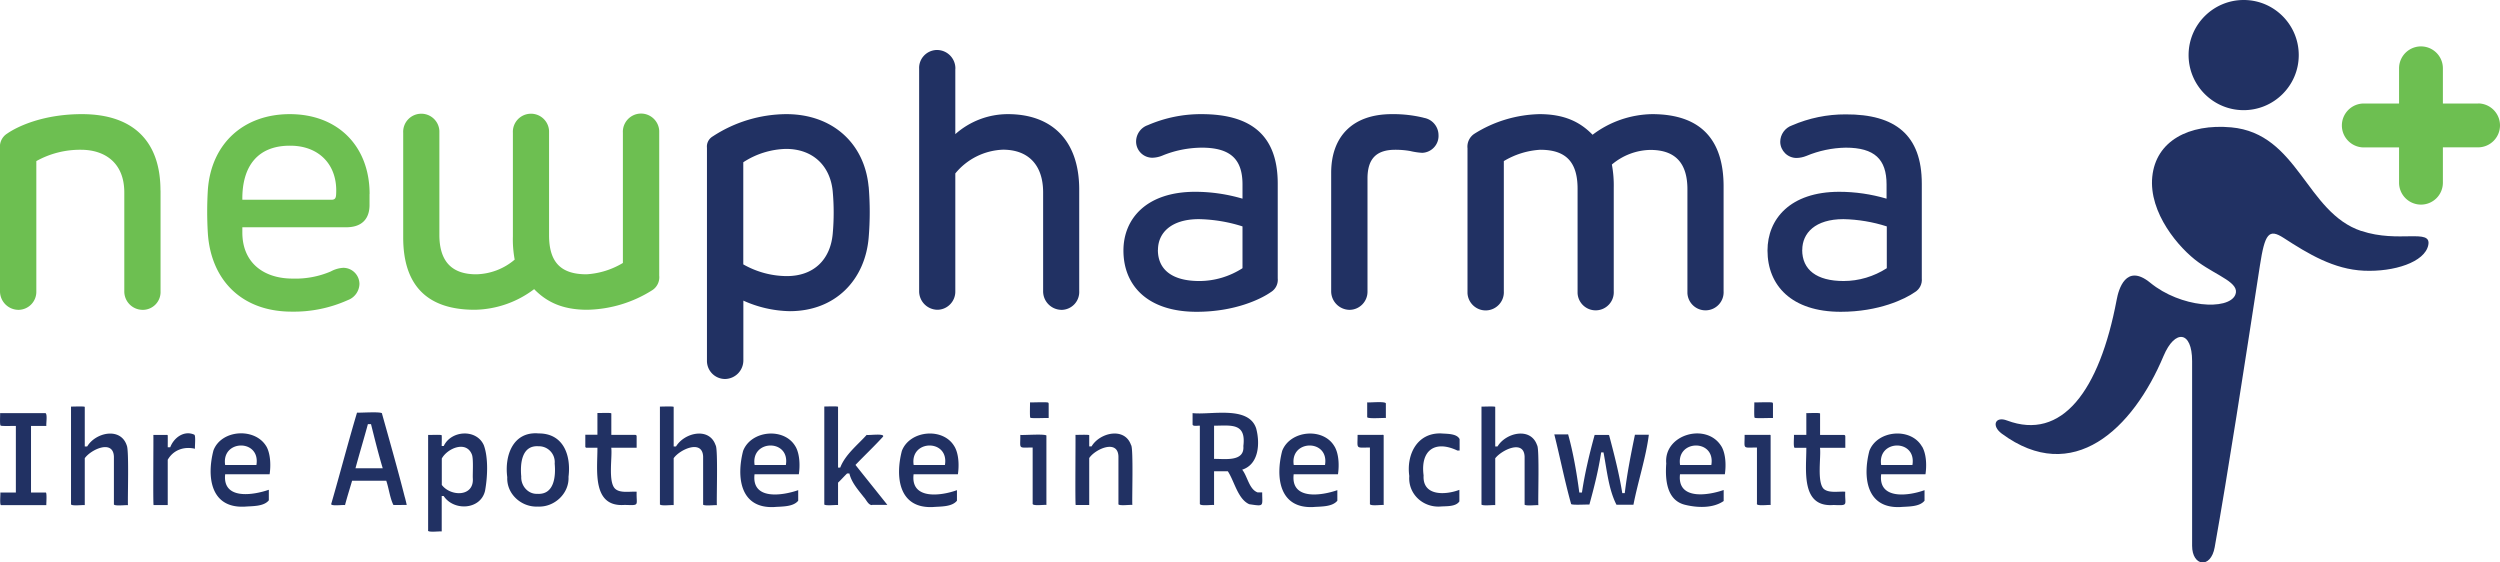 <?xml version="1.0" encoding="utf-8"?>
<svg version="1.1" id="newpharma-de-logo" xmlns="http://www.w3.org/2000/svg" xmlns:xlink="http://www.w3.org/1999/xlink" x="0px" y="0px" width="320px" height="72px" viewBox="0 0 320 72" style="enable-background:new 0 0 320 72;" xml:space="preserve">
<path d="M20.55 24.37v12.91a2.28 2.28 0 0 1-2.18 2.38h-.14a2.354 2.354 0 0 1-2.32-2.38V24.63c0-3.8-2.5-5.46-5.55-5.46-2-.02-3.97.48-5.71 1.45v16.66a2.31 2.31 0 0 1-2.23 2.38h-.08A2.377 2.377 0 0 1 0 37.28v-18.3c-.08-.74.27-1.47.9-1.87 1.39-.97 4.71-2.5 9.58-2.5 6.66 0 10.06 3.56 10.06 9.76ZM47.3 24.83v1.41c0 1.69-.9 2.85-2.98 2.85h-13.3v.67c0 3.84 2.69 5.9 6.45 5.9 1.67.05 3.34-.26 4.88-.92.49-.27 1.04-.43 1.6-.46 1.14.01 2.05.93 2.06 2.07-.03.92-.61 1.74-1.48 2.06a16.825 16.825 0 0 1-7.19 1.48c-6.43 0-10.31-4.07-10.73-9.95-.12-1.9-.12-3.81 0-5.71.46-5.94 4.65-9.62 10.48-9.62 6.19 0 10.22 4.13 10.22 10.23Zm-16.28.74h11.39c.42 0 .58-.16.61-.63.26-3.79-2.15-6.29-5.86-6.29-4.17-.03-6.19 2.63-6.14 6.91Z" fill="#6dbf51"/><path d="M111.19 23.89c.18 2.17.18 4.35 0 6.52-.46 5.44-4.28 9.42-10.1 9.42-2.05-.04-4.07-.5-5.94-1.35v7.65a2.38 2.38 0 0 1-2.32 2.38 2.318 2.318 0 0 1-2.34-2.28V18.91c-.06-.59.23-1.15.74-1.45 2.8-1.84 6.07-2.83 9.42-2.85 5.94 0 10.01 3.77 10.53 9.27Zm-16.05-3.12v13.07c1.7.97 3.62 1.49 5.57 1.5 3.47 0 5.59-2.13 5.88-5.44.16-1.79.16-3.59 0-5.38-.3-3.24-2.48-5.46-5.99-5.46-1.94.05-3.83.64-5.46 1.71ZM122.28 8.8v8.37c1.86-1.65 4.25-2.56 6.73-2.56 5.57 0 9.13 3.3 9.13 9.66v12.98a2.29 2.29 0 0 1-2.16 2.41h-.14c-1.3-.03-2.34-1.1-2.32-2.41V24.62c0-3.45-1.85-5.46-5.14-5.46-2.38.09-4.6 1.2-6.1 3.04v15.07c.03 1.28-.98 2.35-2.26 2.38h-.03a2.37 2.37 0 0 1-2.34-2.38V8.8c-.06-1.27.93-2.34 2.2-2.4h.12c1.3.02 2.34 1.09 2.32 2.4ZM163.55 23.52v12.11c.07.71-.27 1.39-.88 1.76-1.25.88-4.6 2.52-9.5 2.52-6.29 0-9.37-3.37-9.37-7.84 0-4.04 2.91-7.52 9.18-7.52 2.05 0 4.09.3 6.06.88v-1.82c0-3.22-1.53-4.71-5.23-4.71-1.74.02-3.46.36-5.06 1.03-.4.16-.82.25-1.25.26a2.08 2.08 0 0 1-2.08-2.06c0-.95.6-1.8 1.5-2.11 2.17-.94 4.5-1.42 6.86-1.41 6.33 0 9.77 2.68 9.77 8.9Zm-15.34 8.47c0 2.54 1.85 3.98 5.3 3.98 1.96 0 3.88-.58 5.53-1.64v-5.35c-1.8-.58-3.68-.89-5.57-.93-3.59 0-5.25 1.78-5.25 3.94ZM182.23 15.08c1.09.17 1.89 1.11 1.9 2.21.06 1.2-.87 2.21-2.06 2.27h-.04c-.51-.03-1.03-.11-1.53-.23-.63-.11-1.26-.16-1.9-.16-2.36 0-3.56 1.08-3.56 3.67V37.3c.02 1.28-1 2.34-2.28 2.36h-.03a2.38 2.38 0 0 1-2.34-2.36V22.13c0-4.65 2.73-7.52 7.77-7.52a16.4 16.4 0 0 1 4.07.46ZM220.62 23.86v13.42c.07 1.28-.91 2.37-2.19 2.44s-2.37-.91-2.44-2.19v-13.3c0-3.28-1.48-5.04-4.74-5.04-1.81.03-3.55.7-4.93 1.87.18.98.26 1.97.24 2.96v13.26c.07 1.28-.91 2.37-2.19 2.44s-2.37-.91-2.44-2.19V24.16c0-3.45-1.51-4.99-4.79-4.99-1.65.1-3.24.6-4.65 1.45v16.66c.07 1.28-.92 2.38-2.2 2.45-1.28.07-2.38-.92-2.45-2.2V18.98c-.08-.74.27-1.47.9-1.87 2.49-1.57 5.36-2.43 8.31-2.5 3.22 0 5.23 1.02 6.8 2.64 2.19-1.67 4.86-2.59 7.61-2.64 6.45 0 9.16 3.49 9.16 9.25Z" fill="#213163"/><path d="M51.61 30.41V17c-.07-1.28.91-2.37 2.19-2.44 1.28-.07 2.37.91 2.44 2.19v13.31c0 3.28 1.48 5.05 4.71 5.05 1.81-.04 3.55-.7 4.93-1.88-.18-.98-.26-1.97-.23-2.96V17c-.07-1.28.91-2.37 2.19-2.44 1.28-.07 2.37.91 2.44 2.19v13.36c0 3.45 1.5 5 4.79 5 1.65-.1 3.25-.6 4.66-1.45V16.99c-.07-1.28.92-2.38 2.2-2.45 1.28-.07 2.38.92 2.45 2.2v18.54c.08.74-.27 1.47-.9 1.87a16.104 16.104 0 0 1-8.31 2.5c-3.21 0-5.22-1.02-6.8-2.64a12.915 12.915 0 0 1-7.61 2.64c-6.44 0-9.15-3.49-9.15-9.25Z" fill="#6dbf51"/><path d="M245.99 23.52v12.11c.07.71-.27 1.39-.88 1.76-1.25.88-4.6 2.52-9.5 2.52-6.29 0-9.37-3.37-9.37-7.84 0-4.04 2.91-7.52 9.18-7.52 2.05 0 4.09.3 6.06.88v-1.82c0-3.22-1.53-4.71-5.23-4.71-1.73.03-3.44.39-5.04 1.06-.4.16-.82.25-1.25.26-1.14 0-2.07-.92-2.09-2.06 0-.95.61-1.8 1.51-2.11 2.17-.94 4.5-1.42 6.86-1.41 6.35-.03 9.75 2.64 9.75 8.87Zm-15.31 8.47c0 2.54 1.85 3.98 5.3 3.98 1.96 0 3.88-.58 5.53-1.64v-5.35c-1.8-.58-3.67-.89-5.55-.93-3.61 0-5.27 1.78-5.27 3.94Z" fill="#213163"/><path d="M302.25 29.56c4.8 1.6 9.01-.38 8.57 1.81s-4.39 3.45-8.24 3.28-7.12-2.15-10.28-4.2c-1.89-1.22-2.4-.56-3.03 3.53-2.08 13.46-4.04 26.25-5.79 36.07-.5 2.8-2.89 2.44-2.89-.19V46.22c0-3.88-2.19-4.12-3.65-.67-3.93 9.37-11.61 16.68-20.72 9.95-1.35-1.01-.83-2.25.67-1.68 7.01 2.64 11.84-3.73 14.05-15.48.23-1.24 1.16-4.71 4.29-2.15 3.91 3.2 9.97 3.57 10.88 1.57.67-1.54-2.22-2.4-4.71-4.19s-6.37-6.33-5.91-10.94 4.71-6.81 10.1-6.33c8.59.78 9.56 10.9 16.66 13.27Z" fill="#213163" fill-rule="evenodd"/><path d="M317.19 13.25h-4.5v-4.5a2.804 2.804 0 1 0-5.61-.01v4.51h-4.51c-1.55 0-2.81 1.26-2.81 2.81s1.26 2.81 2.81 2.81h4.51v4.51a2.804 2.804 0 1 0 5.61.01v-4.53h4.5c1.55 0 2.81-1.26 2.81-2.81s-1.26-2.81-2.81-2.81v.02Z" fill="#6dbf51"/><path d="M294.24 7.09c-.02 3.89-3.2 7.03-7.09 7.01-3.89-.02-7.03-3.2-7.01-7.09.02-3.89 3.2-7.03 7.09-7.01 3.89.02 7.02 3.19 7.01 7.07ZM5.87 63.04H3.97v-8.52h1.97c-.08-.17.21-1.73-.2-1.64H.01c.03.11-.07 1.55.07 1.58-.04.12 1.9.04 1.95.06v8.52H.04c.05.13-.12 1.61.1 1.62h5.79c-.02-.12.1-1.6-.07-1.62ZM16.22 57c-.8-2.37-4-1.64-5.06.15h-.31v-5.06c.03-.12-1.68-.03-1.76-.05V64.5c-.1.34 1.62.09 1.76.16v-6.01c.79-1.12 3.64-2.44 3.73-.2v6.06c-.1.34 1.67.09 1.8.16-.06-.73.16-7.13-.16-7.66Zm-5.6 1.88ZM24.85 55.63c-1.3-.57-2.6.4-3.06 1.62h-.32c0-.13.01-1.41 0-1.53-.04-.04-.1-.08-.16-.05h-1.68c.03.15-.06 8.87.03 8.98h1.81v-5.8c.73-1.28 2.11-1.73 3.49-1.41-.05-.18.13-1.75-.1-1.8ZM34.11 57.17c-1.42-2.47-5.78-2.21-6.79.49-.87 3.36-.39 7.41 4 7.19.99-.08 2.44 0 3.09-.81v-1.35c-2.01.7-5.94 1.32-5.59-1.98h5.69c.16-1.06.14-2.55-.4-3.55Zm-1.29 2.35h-4c-.51-3.29 4.56-3.36 4 0ZM51.82 63.66c-.89-3.51-1.95-7.23-2.92-10.7.17-.34-3.1-.08-3.2-.15-1.12 3.75-2.2 7.89-3.29 11.65-.22.4 1.63.11 1.75.2.29-1.11.61-2.1.91-3.13h4.37c.34.99.45 2.14.91 3.1.01.02 1.64 0 1.71 0-.07-.33-.15-.65-.23-.96Zm-6.32-3.72c.53-1.96 1.09-3.8 1.59-5.65h.4c.46 1.84.93 3.75 1.5 5.65H45.5ZM61.93 56.99c-.93-2.12-4.19-1.92-5.13.1h-.26c-.01-.07.03-1.37-.01-1.37.03-.12-1.66-.02-1.73-.05v12.2c-.16.34 1.63.09 1.74.16v-4.54h.25c1.28 1.94 4.69 1.79 5.29-.64.32-1.69.45-4.23-.15-5.86Zm-1.41 4.23c.17 2.4-2.83 2.36-3.97.85v-3.38c.73-1.33 3.16-2.34 3.86-.49.21.57.08 2.4.11 3.02ZM68.85 55.48c3.25-.07 4.27 2.77 3.92 5.55.11 2.14-1.82 3.92-3.92 3.81-2.1.11-4.03-1.61-3.92-3.76-.36-2.7.68-5.82 3.92-5.61Zm.07 1.64c-2.17-.14-2.35 2.27-2.2 3.87-.06 1.17.85 2.28 2.07 2.22 2.17.13 2.36-2.27 2.21-3.87a2.03 2.03 0 0 0-2.07-2.22ZM81.45 55.71s-.1-.05-.15-.05h-3.05v-2.73c.03-.15-1.69-.03-1.78-.07v2.79h-1.55v1.56c.02.04.08.09.11.1h1.44c.02 2.77-.76 7.65 3.49 7.32 2 .06 1.47.11 1.53-1.69-.79-.06-2.1.22-2.74-.37-.95-.86-.35-4.13-.51-5.26h3.25v-1.48s-.02-.1-.05-.13ZM91.6 57c-.8-2.38-4-1.63-5.07.15h-.3v-5.06c.03-.12-1.68-.03-1.76-.05V64.5c-.1.34 1.62.09 1.76.16v-6.01c.79-1.13 3.69-2.45 3.77-.2v6.06c-.16.34 1.64.09 1.76.16-.06-.73.16-7.13-.15-7.66ZM86 58.88ZM101.83 57.17c-1.41-2.5-5.69-2.11-6.71.54-.87 3.35-.4 7.4 3.97 7.19.98-.08 2.44 0 3.08-.81v-1.35c-2.03.71-5.98 1.31-5.59-2.03h5.67c.16-1.06.14-2.56-.42-3.55Zm-1.24 2.35h-4c-.51-3.29 4.57-3.36 4 0ZM112.12 62.79c-.74-.92-1.9-2.37-2.62-3.28 1.11-1.16 2.45-2.43 3.53-3.62.26-.47-1.94-.13-2.09-.23-1.18 1.31-2.74 2.51-3.39 4.19h-.28v-7.77c.03-.12-1.69-.03-1.76-.05v12.46c-.16.34 1.65.09 1.76.16v-2.87c.43-.41.74-.77 1.16-1.18h.29c.28 1.18 1.13 2.11 1.86 3.05.3.3.55 1.01 1.05 1v-.03h1.95l-1.47-1.84ZM122.18 57.17c-1.41-2.5-5.72-2.12-6.74.54-.87 3.35-.4 7.4 3.97 7.19.98-.08 2.44 0 3.08-.81v-1.35c-2.02.74-5.95 1.27-5.55-2.03h5.67c.16-1.06.14-2.55-.43-3.55Zm-1.23 2.35h-4c-.51-3.29 4.57-3.36 4 0ZM132.18 64.46v-7.18c-1.93.01-1.56.26-1.58-1.62.09.09 3.56-.2 3.34.15v8.83c-.15-.08-1.86.19-1.76-.19Zm-.34-12.96c.07.04 2.36-.08 2.34.05.03.04.05.09.05.13v1.83c-.06-.04-2.36.08-2.34-.05-.11.05-.03-1.93-.05-1.97ZM144.78 56.99c-.79-2.37-4.01-1.63-5.06.15h-.3v-1.43c.03-.11-1.69-.03-1.76-.05.03.15-.06 8.87.03 8.98h1.73v-6.01c.76-1.15 3.66-2.45 3.74-.21v6.06c-.14.35 1.65.08 1.78.16-.06-.73.15-7.13-.15-7.66ZM161.02 63.04c-1.13-.35-1.33-2.07-2.02-2.92 2.17-.7 2.29-3.42 1.79-5.28-.97-2.97-5.85-1.69-8.14-1.96v1.44c0 .31.77.13.93.17v9.97c-.07.38 1.66.11 1.82.19v-4.33h1.76c.83 1.24 1.28 3.58 2.75 4.22 1.96.29 1.65.28 1.65-1.51h-.54Zm-5.62-8.55c2.21-.02 4.12-.38 3.75 2.6.18 2.08-2.44 1.62-3.75 1.65v-4.25ZM170.83 57.17c-1.41-2.5-5.69-2.11-6.71.54-.87 3.35-.4 7.4 3.97 7.19.98-.08 2.44 0 3.09-.81v-1.35c-2.03.71-5.98 1.31-5.59-2.03h5.67c.16-1.06.14-2.55-.43-3.55Zm-1.23 2.35h-4c-.51-3.29 4.57-3.36 4 0ZM175.35 64.46v-7.18c-1.9.02-1.57.23-1.58-1.62h3.18c.06-.03.14 0 .16.07v8.92c-.14-.08-1.88.2-1.76-.19ZM175 51.5c.15.07 2.47-.19 2.39.17v1.84c-.12-.06-2.46.15-2.39-.14v-1.88ZM184.48 55.48c.73.06 2 0 2.35.73v1.46h-.28c-2.91-1.38-4.75 0-4.33 3.18-.16 2.69 2.81 2.52 4.58 1.85v1.48c-.45.68-1.6.6-2.36.65-2.27.19-4.23-1.59-4.05-3.9-.39-2.74 1-5.56 4.09-5.45ZM196.75 57c-.8-2.38-4-1.63-5.07.15h-.29v-5.06c.04-.12-1.69-.02-1.76-.05V64.5c-.16.34 1.64.09 1.76.16v-6c.82-1.06 3.67-2.45 3.76-.21v6.06c-.16.34 1.64.09 1.76.16-.06-.73.15-7.13-.15-7.66ZM204.12 55.67h1.68c.06 0 .13 0 .17.05.64 2.41 1.29 4.94 1.68 7.4h.32c.3-2.54.79-4.98 1.3-7.47h1.78c-.36 2.88-1.4 6.02-1.97 8.96h-2.17c-1.01-1.98-1.22-4.39-1.66-6.7h-.3c-.37 2.37-.88 4.38-1.51 6.68-.1-.05-2.34.11-2.34-.09-.8-2.85-1.42-5.99-2.15-8.9h1.66s.08-.01.11 0c.65 2.32 1.11 5 1.43 7.44h.34c.35-2.4.98-5.04 1.63-7.39ZM220.36 57.17c-1.85-3.14-7.42-1.61-7.08 2.15-.15 2.05.03 4.76 2.47 5.31 1.55.37 3.53.44 4.88-.5v-1.41c-2.02.71-5.97 1.31-5.59-2.01h5.74c.16-1.06.14-2.55-.42-3.55Zm-1.31 2.35h-4c-.51-3.29 4.57-3.36 4 0ZM224.89 64.46v-7.18c-1.93.01-1.56.26-1.58-1.62h3.18c.06-.02.13 0 .15.07v8.92c-.14-.08-1.86.19-1.76-.19Zm-.34-12.96c.07.04 2.36-.08 2.34.05.03.04.05.09.05.13v1.83c-.06-.04-2.36.08-2.34-.05-.11.05-.03-1.93-.05-1.97ZM236.2 57.33v-1.48s-.01-.1-.05-.13c-.04-.04-.1-.05-.15-.05h-3.03v-2.73c.02-.15-1.67-.03-1.76-.07v2.79h-1.59c.05.15-.12 1.65.11 1.66h1.48c.02 2.77-.77 7.66 3.49 7.32 2 .08 1.41.03 1.49-1.7-.8-.07-2.11.22-2.76-.37-.88-.88-.32-4.13-.47-5.25h3.23ZM246.02 57.17c-1.41-2.5-5.73-2.12-6.74.54-.87 3.35-.4 7.4 3.97 7.19.99-.08 2.44 0 3.09-.81v-1.35c-2.02.74-5.95 1.27-5.55-2.03h5.67c.16-1.07.14-2.55-.43-3.55Zm-1.23 2.35h-4c-.51-3.29 4.56-3.36 4 0Z" fill="#213163"/></svg>